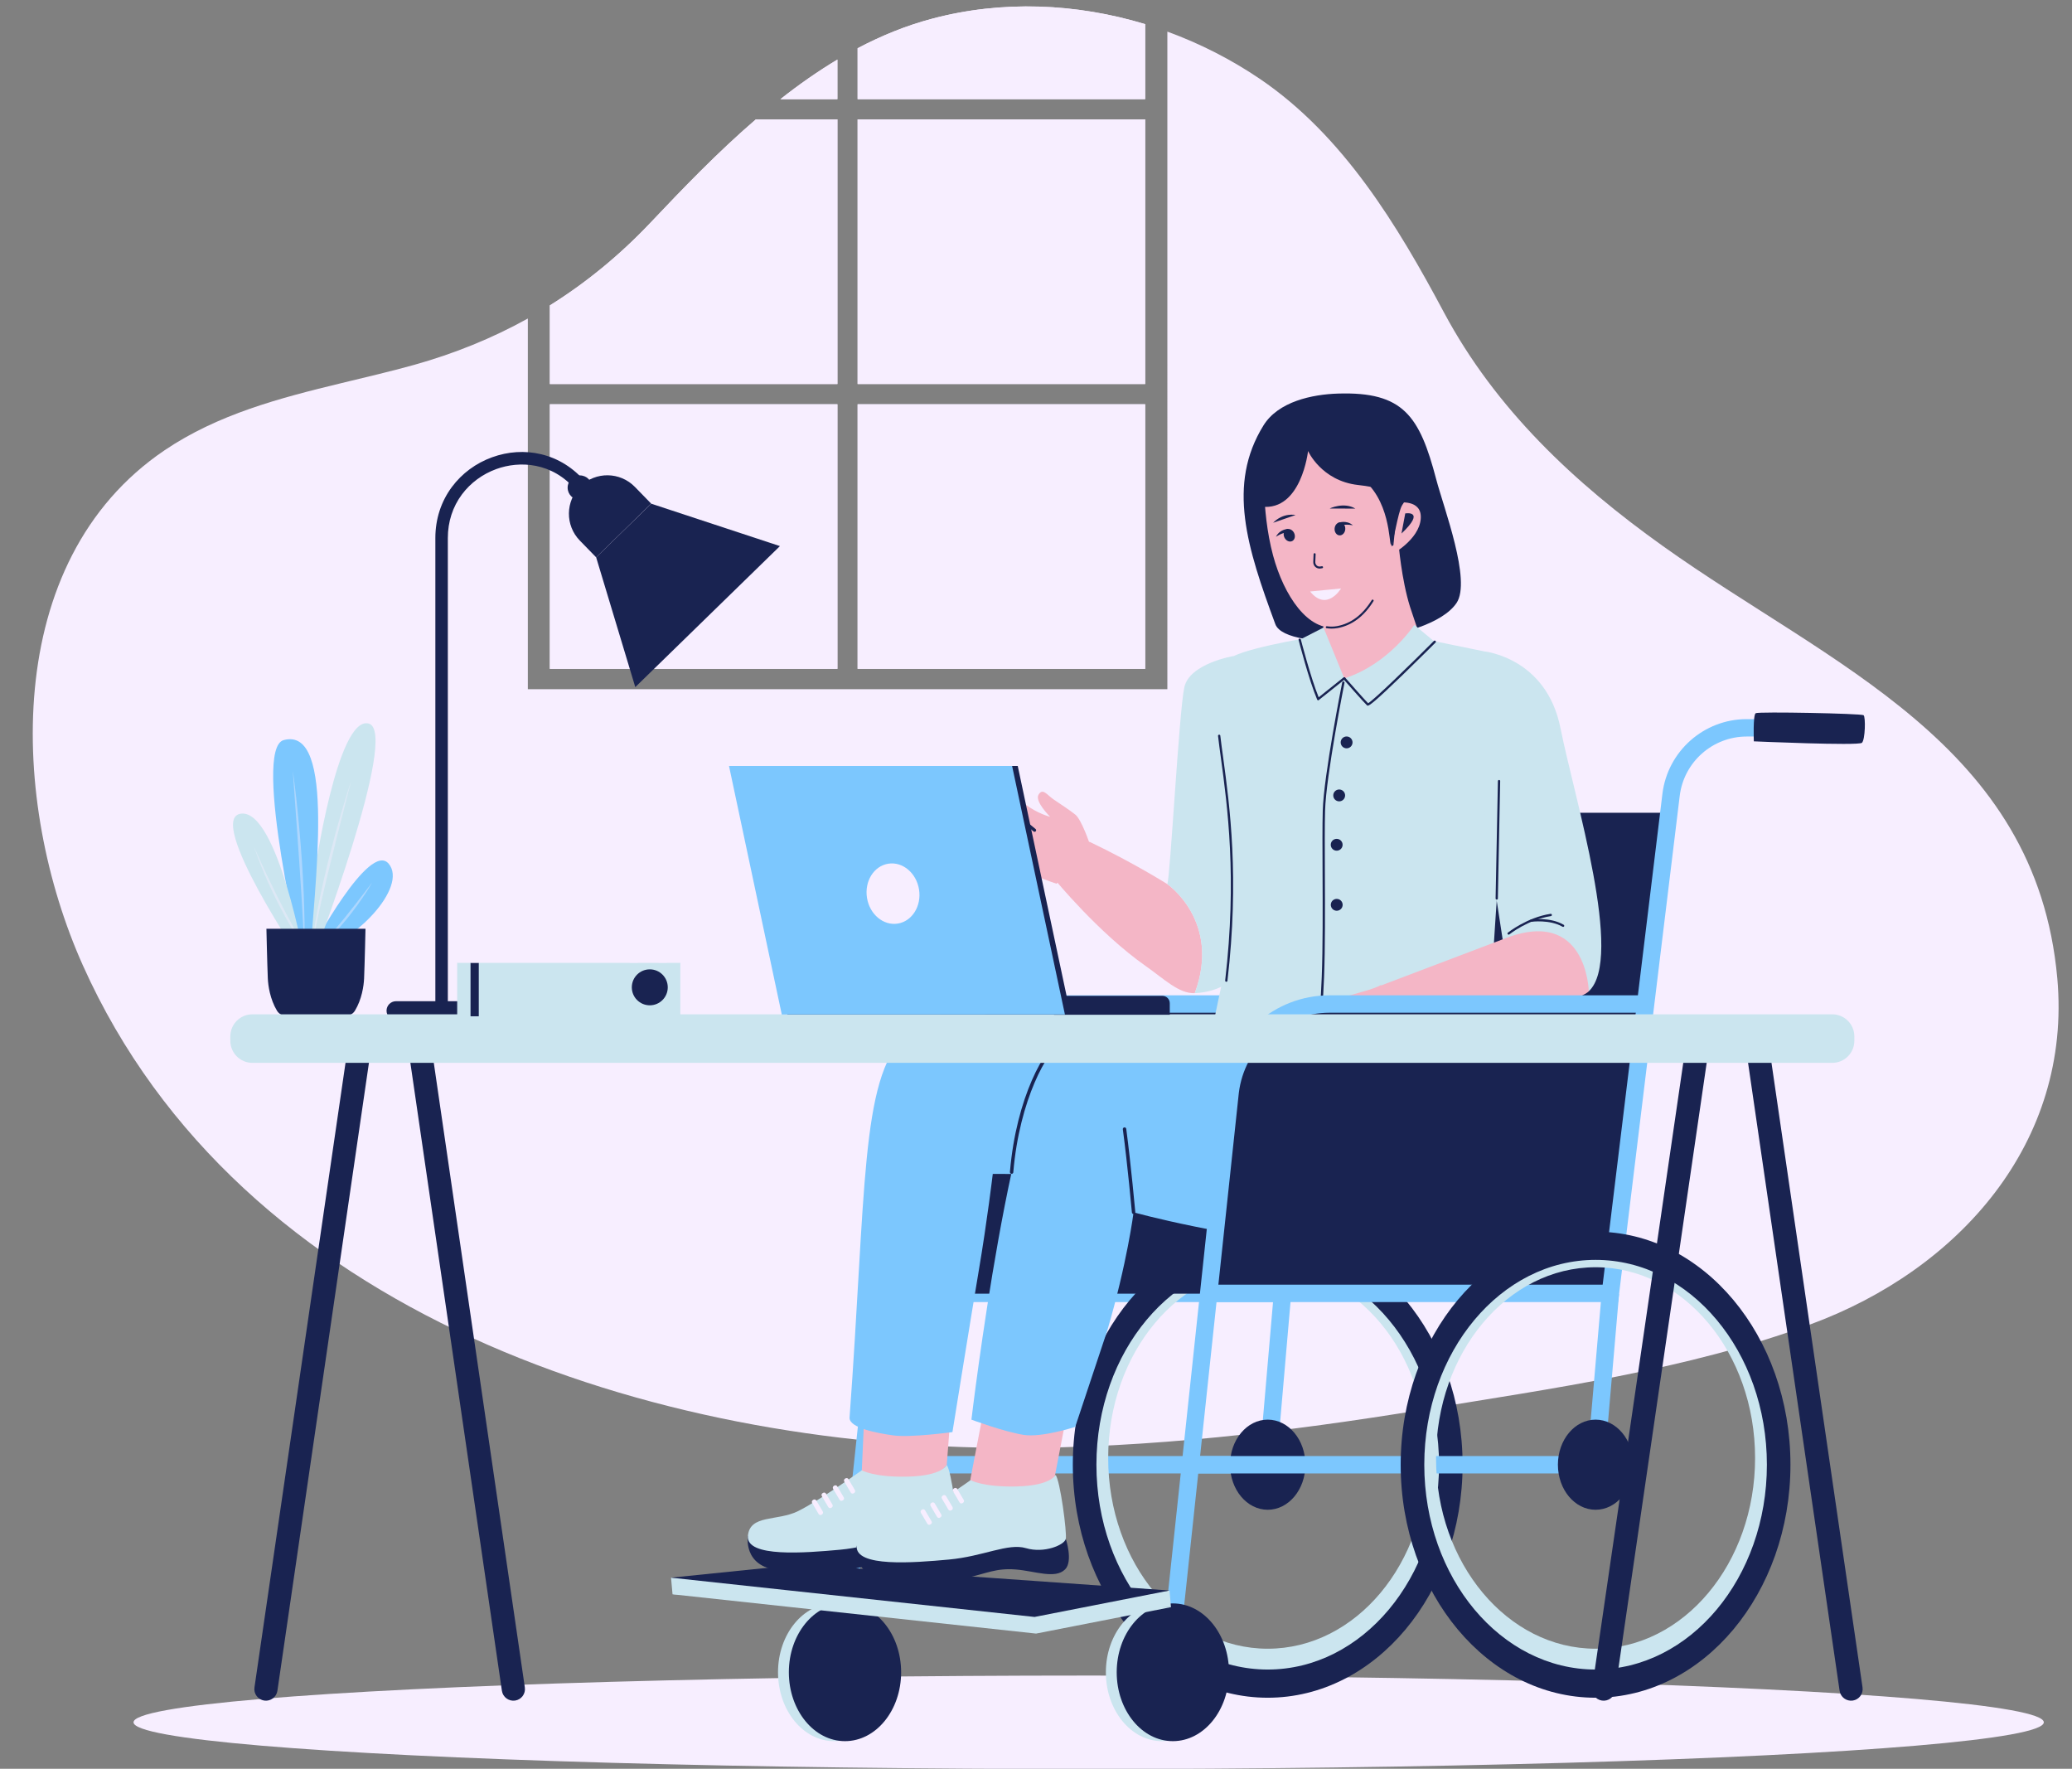 <?xml version="1.0" encoding="UTF-8" standalone="no"?><svg xmlns="http://www.w3.org/2000/svg" xmlns:xlink="http://www.w3.org/1999/xlink" fill="#000000" height="367" preserveAspectRatio="xMidYMid meet" version="1" viewBox="33.0 65.8 430.0 367.0" width="430" zoomAndPan="magnify"><rect x="33.0" y="65.8" width="430.0" height="367.0" fill="#808080" stroke="none"/><g><g><g><g fill="#f7eeff" id="change1_19"><path d="M206.79,86.38h-11.83c3.79-3,7.74-5.76,11.83-8.22V86.38z"/><path d="M206.79,145.48h-59.68v-16.31c7.51-4.7,14.44-10.37,20.76-17.03c6.85-7.24,14.11-14.79,21.99-21.57 h16.93V145.48z"/><path d="M147.11 149.68H206.79V204.58H147.11z"/><path d="M270.66,86.38h-59.68V75.81c4.91-2.59,10.03-4.69,15.43-6.12c14.56-3.88,29.94-3.22,44.25,1.12V86.38z"/><path d="M210.98 90.57H270.66V145.48H210.98z"/><path d="M210.98 149.68H270.66V204.58H210.98z"/><path d="M408.67,340.61c-25.64,9.43-53.37,13.26-80.23,17.66c-28.31,4.63-56.91,8-85.64,7.96 c-74.01-0.09-160.04-27.47-192.61-100.14c-15.06-33.61-17.15-83.78,16.96-106.86c11.05-7.47,23.88-10.84,36.72-13.94 c5.04-1.22,10.09-2.4,15.03-3.77c8.38-2.34,16.27-5.54,23.64-9.63v76.91h132.72V72.36c6.78,2.47,13.27,5.79,19.24,9.83 c17.28,11.75,28.51,30.34,38.16,48.43c10.72,20.07,27.11,35.42,45.45,48.49c34.69,24.76,77.46,40.99,81.84,89.67 C463,302.89,439.51,329.27,408.67,340.61z"/></g></g><g id="change1_11"><ellipse cx="258.93" cy="423.16" fill="#f7eeff" rx="198.22" ry="9.7"/></g><g><g fill="#f7eeff" id="change1_4"><path d="M194.95,86.38c3.79-3,7.74-5.76,11.83-8.22v8.22H194.95z"/><path d="M189.86,90.57h16.93v54.91h-59.68v-16.31c7.51-4.7,14.44-10.37,20.76-17.03 C174.72,104.9,181.98,97.35,189.86,90.57z"/><path d="M147.11 149.68H206.79V204.58H147.11z"/><path d="M270.66,70.81v15.56h-59.68V75.81c4.91-2.59,10.03-4.69,15.43-6.12 C240.97,65.81,256.35,66.48,270.66,70.81z"/><path d="M210.98 90.57H270.66V145.48H210.98z"/><path d="M210.98 149.68H270.66V204.58H210.98z"/></g></g><g><g><g><g id="change2_1"><path d="M297.74 371.52L210.89 371.52 210.89 367.91 294.43 367.91 297.36 334.01 300.96 334.32z" fill="#7cc7fe"/></g><g id="change3_56"><path d="M306.54,274.85l-70.32-0.72l-8.55,4.38c0,0-5.51,4.68-6.47,9.28c-0.96,4.6-4.92,46.11-4.92,46.11 h82.88L306.54,274.85z" fill="#192351"/></g><g id="change2_5"><path d="M300.76,335.97h-86.28v-3.61h83.08l12.4-101.85c1.08-8.84,8.6-15.5,17.5-15.5h23.74v3.61h-23.74 c-7.08,0-13.06,5.3-13.91,12.32L300.76,335.97z" fill="#7cc7fe"/></g><g id="change3_7"><path d="M328.93,219.62c0,0-0.2-5.48,0.39-5.84c0.59-0.36,21.96,0.06,22.39,0.42 c0.44,0.36,0.34,5.06-0.34,5.72C350.69,220.58,328.93,219.62,328.93,219.62z" fill="#192351"/></g><g id="change3_4"><path d="M255.64,369.71c0,26.7,18.11,48.35,40.45,48.35c22.33,0,40.44-21.65,40.44-48.35 c0-26.7-18.11-48.35-40.44-48.35C273.75,321.36,255.64,343.01,255.64,369.71z M260.9,369.71c0-23.23,15.76-42.07,35.19-42.07 c19.43,0,35.19,18.84,35.19,42.07c0,23.23-15.75,42.07-35.19,42.07C276.65,411.78,260.9,392.95,260.9,369.71z" fill="#192351"/></g><g><g id="change4_15"><path d="M260.54,369.71c0,23.47,15.92,42.5,35.55,42.5c19.63,0,35.55-19.03,35.55-42.5 c0-23.47-15.92-42.5-35.55-42.5C276.45,327.21,260.54,346.24,260.54,369.71z M262.98,368.32c0-21.86,14.82-39.58,33.11-39.58 c18.28,0,33.1,17.72,33.1,39.58c0,21.86-14.82,39.57-33.1,39.57C277.81,407.89,262.98,390.17,262.98,368.32z" fill="#cbe5ef"/></g></g><g id="change2_4"><path d="M209.63,409.02l-3.59-0.38l12.42-116.47c1.37-11.31,11-19.85,22.39-19.85h65.97v3.61h-65.97 c-9.57,0-17.65,7.16-18.8,16.65L209.63,409.02z" fill="#7cc7fe"/></g><g id="change4_11"><ellipse cx="206.11" cy="412.78" fill="#cbe5ef" rx="11.65" ry="14.29"/></g><g id="change3_58"><ellipse cx="208.36" cy="412.78" fill="#192351" rx="11.65" ry="14.29"/></g><g id="change3_25"><ellipse cx="296.09" cy="369.71" fill="#192351" rx="7.82" ry="9.35"/></g></g><g id="change3_18"><path d="M379.85 234.44L314.08 234.44 304.33 324.02 222.25 324.02 219.97 334.22 366.24 334.22z" fill="#192351"/></g><g><g id="change5_4"><path d="M211.85,370.87l1.2-26.51l18.24,1.55l-1.81,23.86c0,0-4.35,4.92-4.6,5.08s-11.26,2.05-11.26,2.05 l-2.26-2.4L211.85,370.87z" fill="#f4b6c6"/></g><g id="change5_9"><path d="M234.43,372.49l5.05-26.24l17.22,0.95l-4.85,25.2c0,0-4.13,3.91-4.38,4.08 c-0.25,0.17-11.26,2.05-11.26,2.05l-2.26-2.4L234.43,372.49z" fill="#f4b6c6"/></g><g><g id="change3_42"><path d="M188.22,384.5c0,0-1.1,6.35,6.37,7.1c7.47,0.75,12.71,0.36,16.56-0.48 c3.86-0.84,6.02-2.05,10.08-1.71c4.05,0.34,8.2,2.03,10.24-0.03c1.67-1.69,0.14-6.31,0.14-6.31l-22.35,0.11L188.22,384.5z" fill="#192351"/></g><g id="change4_2"><path d="M211.85,370.87c0,0-8.86,6.32-13.23,8.47c-4.36,2.15-10.02,0.65-10.41,5.16s11.92,3.51,19.12,2.85 c7.21-0.66,12.26-3.48,16.03-2.36c3.78,1.12,7.97-0.68,8.24-1.92c0.27-1.25-1.17-12.24-2.13-13.29c0,0-0.9,2.22-8,2.4 C214.39,372.37,211.85,370.87,211.85,370.87z" fill="#cbe5ef"/></g><g id="change1_16"><path d="M203.6,380.02l-0.11,0.07c-0.21,0.12-0.47,0.06-0.6-0.15l-1.35-2.29c-0.12-0.21-0.05-0.48,0.15-0.6 l0.11-0.07c0.21-0.12,0.47-0.06,0.6,0.15l1.35,2.29C203.87,379.62,203.8,379.89,203.6,380.02z" fill="#f7eeff"/></g><g id="change1_14"><path d="M205.61,378.59l-0.11,0.07c-0.21,0.12-0.47,0.06-0.6-0.15l-1.35-2.29c-0.12-0.21-0.05-0.48,0.15-0.6 l0.11-0.07c0.21-0.12,0.47-0.06,0.6,0.15l1.35,2.29C205.88,378.2,205.81,378.46,205.61,378.59z" fill="#f7eeff"/></g><g id="change1_12"><path d="M207.95,377.08l-0.11,0.07c-0.21,0.12-0.47,0.06-0.6-0.15l-1.35-2.29c-0.12-0.21-0.05-0.48,0.15-0.6 l0.11-0.07c0.21-0.12,0.47-0.06,0.6,0.15l1.35,2.29C208.23,376.69,208.16,376.96,207.95,377.08z" fill="#f7eeff"/></g><g id="change1_5"><path d="M210.27,375.58l-0.11,0.07c-0.21,0.12-0.47,0.06-0.6-0.15l-1.35-2.29c-0.12-0.21-0.05-0.48,0.15-0.6 l0.11-0.07c0.21-0.12,0.47-0.06,0.6,0.15l1.35,2.29C210.54,375.19,210.47,375.46,210.27,375.58z" fill="#f7eeff"/></g></g><g><g id="change3_10"><path d="M210.8,386.54c0,0-1.1,6.35,6.37,7.1c7.47,0.75,12.71,0.36,16.56-0.48 c3.86-0.84,6.02-2.05,10.08-1.71c4.05,0.34,8.2,2.03,10.24-0.03c1.67-1.69,0.14-6.31,0.14-6.31l-22.35,0.11L210.8,386.54z" fill="#192351"/></g><g id="change4_3"><path d="M234.43,372.91c0,0-8.86,6.32-13.23,8.47c-4.36,2.15-10.02,0.65-10.41,5.16s11.92,3.51,19.12,2.85 c7.21-0.66,12.26-3.48,16.03-2.36c3.78,1.12,7.97-0.68,8.24-1.92c0.27-1.25-1.17-12.24-2.13-13.29c0,0-0.9,2.22-8,2.4 S234.43,372.91,234.43,372.91z" fill="#cbe5ef"/></g><g id="change1_6"><path d="M226.17,382.05l-0.11,0.07c-0.21,0.12-0.47,0.06-0.6-0.15l-1.35-2.29c-0.12-0.21-0.05-0.48,0.15-0.6 l0.11-0.07c0.21-0.12,0.47-0.06,0.6,0.15l1.35,2.29C226.45,381.66,226.38,381.93,226.17,382.05z" fill="#f7eeff"/></g><g id="change1_18"><path d="M228.18,380.62l-0.11,0.07c-0.21,0.12-0.47,0.06-0.6-0.15l-1.35-2.29c-0.12-0.21-0.05-0.48,0.15-0.6 l0.11-0.07c0.21-0.12,0.47-0.06,0.6,0.15l1.35,2.29C228.46,380.23,228.39,380.5,228.18,380.62z" fill="#f7eeff"/></g><g id="change1_7"><path d="M230.53,379.11l-0.11,0.07c-0.21,0.12-0.47,0.06-0.6-0.15l-1.35-2.29c-0.12-0.21-0.05-0.48,0.15-0.6 l0.11-0.07c0.21-0.12,0.47-0.06,0.6,0.15l1.35,2.29C230.8,378.72,230.73,378.99,230.53,379.11z" fill="#f7eeff"/></g><g id="change1_20"><path d="M232.85,377.62l-0.11,0.07c-0.21,0.12-0.47,0.06-0.6-0.15l-1.35-2.29c-0.12-0.21-0.05-0.48,0.15-0.6 l0.11-0.07c0.21-0.12,0.47-0.06,0.6,0.15l1.35,2.29C233.12,377.23,233.05,377.5,232.85,377.62z" fill="#f7eeff"/></g></g><g id="change2_6"><path d="M307.94,284.69c0,0-75.69-14.67-87.26-3.71c-9.1,8.62-7.95,32.43-11.37,78.93 c-0.16,2.17,5.81,3.27,9.09,3.72c3.62,0.5,12.26-0.69,12.26-0.69s4.06-25.25,5.46-33.48c1.77-10.44,2.91-20.09,2.91-20.09 l54.55,0.22L307.94,284.69z" fill="#7cc7fe"/></g><g id="change2_2"><path d="M256.14,361.86c0,0-6.94,2.27-10.72,1.66c-4.2-0.68-10.82-3.16-10.82-3.16s8.67-73.15,18.53-78.46 c9.86-5.31,50.41,0.82,67.32-0.13c19.83-1.11,23.04,4.1,23.04,4.1s9.17,42.51-31.14,39c-25.09-2.19-44.1-7.53-44.1-7.53 s-1.31,10.46-5.48,24.6L256.14,361.86z" fill="#7cc7fe"/></g><g id="change3_3"><path d="M268.25,317.69c-0.18,0-0.34-0.14-0.35-0.32c-0.01-0.1-0.88-9.8-1.88-17.25 c-0.03-0.19,0.11-0.37,0.31-0.4c0.19-0.03,0.37,0.11,0.4,0.31c0.99,7.46,1.87,17.18,1.88,17.28c0.02,0.2-0.13,0.37-0.32,0.39 C268.27,317.69,268.26,317.69,268.25,317.69z" fill="#192351"/></g><g id="change3_31"><path d="M242.95,309.35c-0.01,0-0.02,0-0.03,0c-0.2-0.02-0.34-0.19-0.33-0.38 c1.31-15.59,7.36-25.96,10.38-27.39c0.18-0.08,0.39-0.01,0.47,0.17c0.08,0.18,0.01,0.39-0.17,0.47 c-2.81,1.32-8.71,11.7-9.98,26.8C243.29,309.21,243.14,309.35,242.95,309.35z" fill="#192351"/></g></g><g><g><g><g><g id="change5_7"><path d="M251.95,248.34c0,0,8.96,10.96,18.8,17.89c3.82,2.68,6.93,5.79,10.21,5.64 c5.53-14.93-5.71-22.63-5.71-22.63s-6.97-4.4-16.1-8.76c0,0-2.59,0.08-5.14,2.39 C251.45,245.18,251.95,248.34,251.95,248.34z" fill="#f4b6c6"/></g><g><g id="change5_5"><path d="M259.11,240.78c0,0-1.67-4.93-2.94-5.95c-1.28-1.02-3.03-2.14-4.49-3.14 c-1.46-1-2.25-2.43-3.14-1.03c-0.89,1.39,2.39,4.61,2.39,4.61s-2.59-0.61-5.28-2.67c-2.69-2.06-5.65-4.74-6.34-3.74 c-0.69,1-0.71,1.51-0.71,1.51s-1.42-0.52-1.96,0.25c-0.54,0.77,0.27,2.07,0.27,2.07s-1.1,1.03-1.04,1.73 c0.07,0.7,3.04,5.26,6.03,7.57c0,0-4.99-4.52-5.78-3.25c-0.23,0.38,0.12,2.37,4.32,5.13c4.2,2.76,11.83,5.3,11.83,5.3 L259.11,240.78z" fill="#f4b6c6"/></g><g id="change3_41"><path d="M245.84,241.35c-0.07,0-0.14-0.02-0.21-0.07c-0.03-0.02-2.98-2.41-5.05-4.25 c-2.09-1.85-3.92-4.12-3.94-4.15c-0.11-0.14-0.09-0.35,0.05-0.46c0.14-0.11,0.35-0.09,0.46,0.05 c0.02,0.02,1.82,2.25,3.86,4.07c2.06,1.83,5,4.21,5.03,4.23c0.14,0.11,0.16,0.32,0.05,0.46 C246.03,241.31,245.94,241.35,245.84,241.35z" fill="#192351"/></g><g id="change3_16"><path d="M247.7,238.39c-0.07,0-0.14-0.02-0.2-0.07c-4.1-3.29-9.07-7.67-9.12-7.71 c-0.14-0.12-0.15-0.33-0.03-0.46c0.12-0.14,0.33-0.15,0.46-0.03c0.05,0.04,5.01,4.41,9.1,7.69 c0.14,0.11,0.16,0.32,0.05,0.46C247.89,238.35,247.8,238.39,247.7,238.39z" fill="#192351"/></g></g><g id="change4_5"><path d="M280.95,271.87c5.19-0.22,9.04-3,9.49-5.37c0.73-3.89,0.36-36.82,0.36-36.82l-3.52-19.44l1.76-8.33 c0,0-9.18,1.52-10.26,6.5c-1.1,4.98-2.92,39.49-3.53,40.82C275.25,249.24,286.48,256.94,280.95,271.87z" fill="#cbe5ef"/></g></g><g><g><g><g id="change3_26"><path d="M335.27,190.92c-5.72,8.47-35.38,10.4-37.6,4.39c-5.86-15.85-10.08-28.94-2.46-41.24 c3.06-4.94,10.07-6.45,15.52-6.61c13.49-0.41,16.87,4.63,20.32,17.77C332.61,171.17,338.39,186.3,335.27,190.92z" fill="#192351"/></g></g><g id="change5_3"><path d="M328.49,199.54l-1.64,4.69c0,0-4.44,7.76-4.58,7.75c-0.14-0.01-18.81-3.2-18.81-3.2l4.25-9.54 l-0.3-15.12l15.68-5.48l0.15-0.06c0,0,0.59,7.41,2.38,13.12c0.42,1.35,1.77,5.23,1.77,5.23L328.49,199.54z" fill="#f4b6c6"/></g><g id="change5_2"><path d="M322.79,164.01c0,0,1.33,29.38-12.25,31.89c-6.05,1.12-11.12-6.59-13.34-14.84 c-2.6-9.69-1.79-20.26-1.79-20.26l18.7-10.55L322.79,164.01z" fill="#f4b6c6"/></g><g id="change3_2"><path d="M309.36,196.23c-0.35,0-0.7-0.03-1.05-0.08c-0.11-0.02-0.19-0.13-0.17-0.24 c0.02-0.11,0.12-0.19,0.24-0.17c0.7,0.11,1.41,0.1,2.12-0.03c2.87-0.53,5.28-2.35,7.18-5.4c0.06-0.1,0.19-0.13,0.29-0.07 c0.1,0.06,0.13,0.19,0.07,0.29c-1.96,3.16-4.47,5.04-7.46,5.59C310.17,196.19,309.77,196.23,309.36,196.23z" fill="#192351"/></g><g id="change3_50"><ellipse cx="300.56" cy="176.86" fill="#192351" rx="1.11" ry="1.35" transform="rotate(-26.98 300.56 176.858)"/></g><g id="change3_33"><path d="M324.88,171.47c-1.64-3.82-6.25-4.6-10.06-5.04c-7.61-0.87-10.36-7.05-10.36-7.05 s-1.37,12.47-9.62,11.55c0,0-3.52-21.35,13.45-21.85C328.99,148.47,324.88,171.47,324.88,171.47z" fill="#192351"/></g><g><g><g id="change3_23"><path d="M306.85,183.77c-0.32,0-0.63-0.12-0.87-0.33c-0.3-0.27-0.46-0.65-0.44-1.05l0.07-1.61 c0.01-0.12,0.1-0.2,0.22-0.2c0.12,0.01,0.21,0.1,0.2,0.22l-0.07,1.61c-0.01,0.27,0.1,0.53,0.3,0.72 c0.2,0.18,0.47,0.26,0.74,0.21l0.33-0.05c0.11-0.02,0.22,0.06,0.24,0.17c0.02,0.11-0.06,0.22-0.17,0.24l-0.33,0.05 C306.99,183.77,306.92,183.77,306.85,183.77z" fill="#192351"/></g><g id="change3_29"><path d="M308.93,171.31c0,0,2.93-1.42,5.35,0.02L308.93,171.31z" fill="#192351"/></g><g id="change3_28"><path d="M301.87,172.66c0,0-2.52-0.58-4.66,1.61L301.87,172.66z" fill="#192351"/></g></g></g><g id="change5_8"><path d="M323.05,170.11c0,0,5.18-0.87,4.79,3.4s-5.85,7.23-5.85,7.23L323.05,170.11z" fill="#f4b6c6"/></g><g id="change3_1"><path d="M324.63,172.33c0,0,4.4-0.74-0.78,4.17L324.63,172.33z" fill="#192351"/></g><g id="change3_37"><path d="M325.44,168.89c0,0-0.6,0.34-1.47,1.76s-1.84,8.21-2.29,8.18s-0.01-9.7-6.67-14.2 s3.72-5.07,3.72-5.07s5.48,3.85,5.52,4.3C324.27,164.32,325.44,168.89,325.44,168.89z" fill="#192351"/></g><g id="change3_45"><path d="M300.4,175.54c0,0-1.75-0.03-2.61,1.64c0,0,1.24-0.85,2.22-0.88L300.4,175.54z" fill="#192351"/></g><g id="change3_6"><ellipse cx="311.09" cy="175.57" fill="#192351" rx="1.35" ry="1.11" transform="rotate(-85.32 311.065 175.562)"/></g><g id="change3_34"><path d="M310.73,174.29c0,0,1.6-0.7,3.04,0.5c0,0-1.47-0.3-2.38,0.04L310.73,174.29z" fill="#192351"/></g><g id="change1_9"><path d="M311.3,187.9c0,0-2.91,4.92-6.42,0.63L311.3,187.9z" fill="#f7eeff"/></g></g></g><g id="change4_7"><path d="M289.52,253.01c1.04-10.56-7.55-43.11-0.47-51.09c4.23-2.08,18.37-4.32,18.38-4.27 c1.2,4.19,1.43,6.79,4.55,8.9c2.94,1.99,8.56-0.07,14.35-8.6l14.59,2.98c0,0,3.9,14.94,4.01,26.51 c0.1,11.57-2.26,32.98-2.14,41.8c0.29,21.28,1.65,12.74,0.7,14.12c-2,2.27-19.66,1.16-35.14,0 c-0.62-0.05-1.44-2.11-2.05-2.16c-0.86-0.06-1.72,1.9-2.57,1.85c-10.06-0.55-18.89-2.16-19.07-2.71 C284.18,278.92,289.05,260.97,289.52,253.01z" fill="#cbe5ef"/></g><g><g id="change3_11"><circle cx="312.46" cy="219.84" fill="#192351" r="1.23"/></g><g id="change3_15"><circle cx="310.92" cy="230.84" fill="#192351" r="1.23"/></g><g id="change3_57"><circle cx="310.4" cy="241.08" fill="#192351" r="1.23"/></g><g id="change3_20"><circle cx="310.41" cy="253.54" fill="#192351" r="1.23"/></g><g id="change3_44"><circle cx="310.45" cy="278.19" fill="#192351" r="1.23"/></g></g><g id="change3_19"><path d="M287.5,269.51c-0.01,0-0.02,0-0.03,0c-0.13-0.02-0.22-0.13-0.21-0.26 c2.49-21.31,0.46-36.25-0.88-46.13c-0.23-1.66-0.44-3.22-0.6-4.62c-0.02-0.13,0.08-0.25,0.21-0.26 c0.13-0.02,0.25,0.08,0.26,0.21c0.16,1.39,0.37,2.95,0.6,4.61c1.35,9.91,3.38,24.89,0.88,46.25 C287.72,269.42,287.62,269.51,287.5,269.51z" fill="#192351"/></g><g id="change4_8"><path d="M326.5,195.46c0,0-5.27,8.15-14.52,11.1c0,0,4.38,5,4.86,5.41s13.9-13.01,13.9-13.01L326.5,195.46z" fill="#cbe5ef"/></g><g id="change3_54"><path d="M316.84,212.22c-0.07,0-0.11-0.03-0.15-0.07c-0.49-0.42-4.71-5.23-4.89-5.43 c-0.09-0.1-0.08-0.25,0.02-0.34c0.1-0.09,0.25-0.08,0.34,0.02c1.15,1.32,4.13,4.69,4.76,5.31 c1.11-0.57,8.89-8.15,13.66-12.93c0.09-0.09,0.24-0.09,0.34,0c0.09,0.09,0.09,0.24,0,0.34c-0.03,0.03-3.4,3.4-6.77,6.66 C318.34,211.4,317.2,212.22,316.84,212.22z" fill="#192351"/></g><g id="change4_6"><path d="M311.98,206.56l-4.31-10.55l-4.93,2.53c0,0,2.12,8.29,3.84,12.33L311.98,206.56z" fill="#cbe5ef"/></g><g id="change3_13"><path d="M306.57,211.11c-0.02,0-0.04,0-0.06-0.01c-0.07-0.02-0.13-0.07-0.16-0.14 c-1.7-4.01-3.83-12.28-3.85-12.36c-0.03-0.13,0.04-0.26,0.17-0.29c0.13-0.03,0.26,0.04,0.29,0.17 c0.02,0.08,2.04,7.93,3.7,12l5.16-4.12c0.1-0.08,0.25-0.06,0.33,0.04c0.08,0.1,0.06,0.25-0.04,0.33l-5.41,4.31 C306.68,211.09,306.62,211.11,306.57,211.11z" fill="#192351"/></g><g id="change3_27"><path d="M306.3,281.45c-0.03,0-0.06-0.01-0.08-0.02c-0.12-0.05-0.19-0.18-0.14-0.31 c0.01-0.02,0.82-2.33,1.22-12.59c0.24-6.08,0.2-14.25,0.17-21.46c-0.02-5.12-0.05-9.95,0.04-13.06 c0.2-7.33,4-26.43,4.04-26.62c0.03-0.13,0.15-0.21,0.28-0.19c0.13,0.03,0.21,0.15,0.19,0.28 c-0.04,0.19-3.83,19.25-4.03,26.54c-0.09,3.1-0.06,7.93-0.04,13.04c0.03,7.21,0.07,15.39-0.17,21.48 c-0.41,10.4-1.21,12.65-1.25,12.74C306.48,281.39,306.39,281.45,306.3,281.45z" fill="#192351"/></g><g><g><g id="change5_1"><path d="M344.84,260.7l-25.4,9.64l1.29,11.14c0,0,23.01-4.12,31.95-6.33c8.94-2.2,10.04-3.67,10.04-3.67 l1.59-9.18l-7.96-8.69c0,0-5.63,0.49-5.76,0.98C350.47,255.07,344.84,260.7,344.84,260.7z" fill="#f4b6c6"/></g><g><g><g id="change5_6"><path d="M315.71,288.05c0.28-1.33,1.05-2.51,4.86-5.33c2.29-1.7,4.76-5.61,5.45-6.68l-6.45-5.85 c-1.63,0.94-5.11,1.65-7.41,2.47c-2.88,1.03-6.61,1.59-7.71,3.79c-1.86,3.74-3.56,8.71-2.09,9.34 c1.47,0.62,3.75-3.69,3.75-3.69s-0.77,2.61,0.57,3.54c1.34,0.92,3.2-0.19,3.2-0.19c0.36,1.98,2.9,1.63,2.9,1.63 C313.17,288.82,315.49,289.11,315.71,288.05z" fill="#f4b6c6"/></g><g id="change3_48"><path d="M312.79,287.33c-0.01,0-0.02,0-0.02,0c-0.13-0.01-0.23-0.13-0.21-0.26 c0.01-0.09,0.24-2.31,2.03-4.32c0.09-0.1,0.24-0.11,0.34-0.02c0.1,0.09,0.11,0.24,0.02,0.34 c-1.68,1.89-1.91,4.03-1.91,4.05C313.01,287.24,312.91,287.33,312.79,287.33z" fill="#192351"/></g><g id="change3_51"><path d="M309.89,285.7c-0.01,0-0.01,0-0.02,0c-0.13-0.01-0.23-0.12-0.22-0.25 c0.01-0.12,0.21-2.96,1.72-5.05c0.08-0.11,0.23-0.13,0.33-0.05c0.11,0.08,0.13,0.23,0.05,0.33 c-1.43,1.97-1.63,4.77-1.63,4.8C310.11,285.6,310.01,285.7,309.89,285.7z" fill="#192351"/></g><g id="change3_14"><path d="M306.12,282.35c-0.02,0-0.04,0-0.07-0.01c-0.13-0.04-0.2-0.17-0.16-0.29 c0.03-0.1,0.72-2.48,2.62-4.35c0.09-0.09,0.24-0.09,0.34,0c0.09,0.09,0.09,0.24,0,0.34c-1.81,1.77-2.49,4.11-2.49,4.14 C306.32,282.28,306.22,282.35,306.12,282.35z" fill="#192351"/></g></g></g><g><g id="change4_12"><path d="M340.92,200.94c0,0,12.98,1.22,15.92,15.92c2.94,14.7,13.23,47.76,5.88,54.62 c0,0-0.37-17.88-17.88-10.78l-3.55-23.15l-1.47-30L340.92,200.94z" fill="#cbe5ef"/></g></g><g id="change3_38"><path d="M346.09,259.73c-0.07,0-0.14-0.03-0.19-0.09c-0.08-0.1-0.07-0.25,0.04-0.33 c0.04-0.03,3.96-3.16,8.85-3.9c0.13-0.02,0.25,0.07,0.27,0.2c0.02,0.13-0.07,0.25-0.2,0.27c-4.76,0.72-8.59,3.77-8.63,3.8 C346.19,259.72,346.14,259.73,346.09,259.73z" fill="#192351"/></g><g id="change3_59"><path d="M357.4,258.12c-0.04,0-0.08-0.01-0.12-0.03c-2.67-1.55-6.42-1.03-6.46-1.03 c-0.13,0.02-0.25-0.07-0.27-0.2c-0.02-0.13,0.07-0.25,0.2-0.27c0.16-0.02,3.95-0.55,6.76,1.09 c0.11,0.07,0.15,0.21,0.09,0.33C357.56,258.08,357.48,258.12,357.4,258.12z" fill="#192351"/></g></g><g id="change3_24"><path d="M343.62,252.46C343.62,252.46,343.62,252.46,343.62,252.46c-0.14,0-0.24-0.11-0.24-0.24l0.48-24.36 c0-0.13,0.11-0.23,0.24-0.23c0.13,0,0.24,0.11,0.23,0.24l-0.48,24.36C343.86,252.35,343.75,252.46,343.62,252.46z" fill="#192351"/></g></g></g></g></g><g><g id="change2_10"><path d="M365.79 371.52L278.93 371.52 278.93 367.91 362.47 367.91 365.4 334.01 369 334.32z" fill="#7cc7fe"/></g><g id="change3_21"><path d="M374.58,274.85l-70.32-0.72l-8.55,4.38c0,0-5.51,4.68-6.47,9.28c-0.96,4.6-4.92,46.11-4.92,46.11 h82.88L374.58,274.85z" fill="#192351"/></g><g id="change2_3"><path d="M368.8,335.97h-86.28v-3.61h83.08L378,230.51c1.08-8.84,8.6-15.5,17.5-15.5h23.74v3.61h-23.74 c-7.08,0-13.06,5.3-13.91,12.32L368.8,335.97z" fill="#7cc7fe"/></g><g id="change3_9"><path d="M396.97,219.62c0,0-0.2-5.48,0.39-5.84c0.59-0.36,21.96,0.06,22.39,0.42 c0.44,0.36,0.34,5.06-0.34,5.72S396.97,219.62,396.97,219.62z" fill="#192351"/></g><g id="change3_36"><path d="M323.68,369.71c0,26.7,18.11,48.35,40.45,48.35c22.33,0,40.44-21.65,40.44-48.35 c0-26.7-18.11-48.35-40.44-48.35C341.79,321.36,323.68,343.01,323.68,369.71z M328.94,369.71c0-23.23,15.76-42.07,35.19-42.07 c19.43,0,35.19,18.84,35.19,42.07c0,23.23-15.75,42.07-35.19,42.07C344.7,411.78,328.94,392.95,328.94,369.71z" fill="#192351"/></g><g><g id="change4_4"><path d="M328.58,369.71c0,23.47,15.92,42.5,35.55,42.5c19.63,0,35.55-19.03,35.55-42.5 c0-23.47-15.92-42.5-35.55-42.5C344.49,327.21,328.58,346.24,328.58,369.71z M331.02,368.32c0-21.86,14.82-39.58,33.11-39.58 c18.28,0,33.1,17.72,33.1,39.58c0,21.86-14.82,39.57-33.1,39.57C345.85,407.89,331.02,390.17,331.02,368.32z" fill="#cbe5ef"/></g></g><g id="change2_8"><path d="M277.67,409.02l-3.59-0.38l12.42-116.47c1.37-11.31,11-19.85,22.39-19.85h65.97v3.61h-65.97 c-9.57,0-17.65,7.16-18.8,16.65L277.67,409.02z" fill="#7cc7fe"/></g><g id="change4_16"><ellipse cx="274.15" cy="412.78" fill="#cbe5ef" rx="11.65" ry="14.29"/></g><g id="change3_52"><ellipse cx="276.4" cy="412.78" fill="#192351" rx="11.65" ry="14.29"/></g><g id="change3_43"><ellipse cx="364.13" cy="369.71" fill="#192351" rx="7.82" ry="9.35"/></g></g><g><g><g id="change4_17"><path d="M275.71 395.81L276.01 399.27 260.36 399.26 259.94 398.22z" fill="#cbe5ef"/></g><g id="change4_13"><path d="M172.57 396.6L172.26 393.15 192.91 393.45 191.86 396.53z" fill="#cbe5ef"/></g><g id="change4_1"><path d="M276.01 399.27L199.49 393.86 172.57 396.6 248.01 404.75z" fill="#cbe5ef"/></g><g id="change3_17"><path d="M275.71 395.81L199.18 390.4 172.26 393.15 247.7 401.3z" fill="#192351"/></g></g></g></g></g><g><g><g><g><g><g id="change3_47"><path d="M156.72,181.44l-3.39-3.48c-3.07-3.15-3.01-8.2,0.14-11.28v0c3.15-3.07,8.2-3.01,11.28,0.14 l3.39,3.48L156.72,181.44z" fill="#192351"/></g><g id="change3_8"><path d="M156.72 181.44L164.84 208.37 194.86 179.11 168.15 170.31z" fill="#192351"/></g></g><g id="change3_49"><path d="M125.95,276.1h-2.6v-98.68c0-3.91,1.19-7.57,3.44-10.59c2.09-2.8,4.97-4.93,8.33-6.15 c3.31-1.2,6.82-1.43,10.14-0.64c3.59,0.85,6.79,2.85,9.26,5.8c0.22,0.27,0.45,0.54,0.66,0.82l-2.04,1.61 c-0.2-0.25-0.41-0.51-0.61-0.76c-4.92-5.87-11.76-6.12-16.52-4.39c-2.88,1.05-5.35,2.87-7.14,5.26 c-1.92,2.57-2.93,5.69-2.93,9.04V276.1z" fill="#192351"/></g></g><g id="change3_39"><circle cx="153.34" cy="166.98" fill="#192351" r="2.54"/></g></g><g id="change3_46"><path d="M134.3,277.48h-19.11c-1.09,0-1.97-0.88-1.97-1.97l0,0c0-1.09,0.88-1.97,1.97-1.97h19.11 c1.09,0,1.97,0.88,1.97,1.97l0,0C136.27,276.59,135.38,277.48,134.3,277.48z" fill="#192351"/></g></g><g><g id="change2_9"><path d="M97.8,262.44c0,0,11.85-22.24,15.87-17.42c4.02,4.82-7.08,16.67-16.35,18.65L97.8,262.44z" fill="#7cc7fe"/></g><g opacity="0.4"><g id="change1_1"><path d="M110.23,248.89c0,0-0.14,0.24-0.38,0.66c-0.25,0.41-0.6,1.01-1.07,1.71c-0.47,0.7-1.01,1.51-1.63,2.37 c-0.62,0.86-1.32,1.76-2.03,2.66c-0.73,0.89-1.48,1.77-2.22,2.59c-0.74,0.81-1.48,1.55-2.11,2.17 c-0.65,0.62-1.22,1.12-1.63,1.47c-0.41,0.34-0.65,0.54-0.65,0.54s0.2-0.21,0.56-0.58c0.38-0.36,0.85-0.91,1.46-1.55 c0.59-0.65,1.25-1.41,1.96-2.23c0.7-0.82,1.43-1.71,2.15-2.6c0.72-0.89,1.43-1.79,2.08-2.63c0.66-0.84,1.27-1.63,1.79-2.31 c0.51-0.67,0.95-1.24,1.25-1.64C110.06,249.12,110.23,248.89,110.23,248.89z" fill="#f7eeff"/></g></g><g id="change4_14"><path d="M98.23,247.2c0,0,4.75-33.03,11.29-31.27c6.54,1.76-11.74,49.39-11.74,49.39l-1.35-7.18l2.05-10.93 H98.23z" fill="#cbe5ef"/></g><g opacity="0.4"><g id="change1_21"><path d="M105.91,227.67c0,0-0.14,0.55-0.38,1.51c-0.24,0.96-0.59,2.33-1.01,3.97 c-0.42,1.64-0.9,3.56-1.42,5.61c-0.51,2.05-1.06,4.24-1.6,6.43c-0.54,2.19-1.07,4.38-1.54,6.44 c-0.47,2.06-0.91,3.98-1.23,5.63c-0.17,0.82-0.31,1.58-0.43,2.25c-0.13,0.67-0.24,1.26-0.3,1.74 c-0.15,0.97-0.23,1.52-0.23,1.52s0.05-0.56,0.13-1.53c0.04-0.49,0.11-1.08,0.2-1.75c0.09-0.68,0.18-1.44,0.33-2.27 c0.27-1.66,0.62-3.59,1.06-5.66c0.43-2.07,0.94-4.26,1.47-6.45c0.54-2.19,1.11-4.38,1.67-6.43c0.56-2.05,1.12-3.95,1.6-5.59 c0.48-1.63,0.91-2.99,1.21-3.94C105.73,228.21,105.91,227.67,105.91,227.67z" fill="#f7eeff"/></g></g><g id="change2_7"><path d="M95.92,266.35c0,0-10.72-45.2-4.04-46.99c10.97-2.95,6.29,30.4,5.39,46.67L95.92,266.35z" fill="#7cc7fe"/></g><g opacity="0.4"><g id="change1_15"><path d="M93.77,225.74c0,0,0.08,0.58,0.22,1.6c0.12,1.02,0.32,2.47,0.51,4.22c0.18,1.75,0.41,3.78,0.6,5.97 c0.2,2.18,0.38,4.52,0.55,6.85c0.15,2.33,0.29,4.67,0.38,6.85c0.1,2.19,0.13,4.23,0.17,5.98c0.02,1.75,0.01,3.21-0.02,4.23 c-0.02,1.02-0.04,1.6-0.04,1.6s-0.02-0.58-0.07-1.6c-0.02-1.02-0.12-2.48-0.19-4.23c-0.1-1.75-0.22-3.79-0.34-5.97 c-0.14-2.19-0.3-4.52-0.45-6.85c-0.16-2.33-0.33-4.66-0.48-6.85c-0.16-2.18-0.3-4.22-0.43-5.97c-0.13-1.74-0.23-3.21-0.3-4.23 C93.81,226.33,93.77,225.74,93.77,225.74z" fill="#f7eeff"/></g></g><g id="change4_9"><path d="M96.25,265.18c0,0-5.64-31.43-13.21-30.56c-7.57,0.88,12.83,31.04,12.83,31.04L96.25,265.18z" fill="#cbe5ef"/></g><g opacity="0.4"><g id="change1_2"><path d="M85.67,241.41c0,0,0.16,0.37,0.45,1.01c0.29,0.64,0.71,1.56,1.2,2.65c0.49,1.1,1.11,2.37,1.76,3.73 c0.66,1.36,1.36,2.81,2.11,4.25c0.36,0.72,0.73,1.44,1.11,2.15c0.37,0.71,0.74,1.4,1.11,2.07c0.36,0.67,0.71,1.32,1.06,1.93 c0.34,0.61,0.66,1.19,0.98,1.72c0.31,0.53,0.59,1.02,0.84,1.45c0.26,0.43,0.49,0.81,0.67,1.11c0.37,0.62,0.58,0.97,0.58,0.97 s-0.24-0.34-0.67-0.94c-0.21-0.3-0.47-0.67-0.76-1.09c-0.28-0.43-0.59-0.91-0.93-1.43c-0.34-0.52-0.69-1.1-1.07-1.7 c-0.38-0.6-0.76-1.24-1.14-1.91c-0.39-0.67-0.78-1.36-1.15-2.07c-0.39-0.71-0.76-1.43-1.13-2.15 c-0.74-1.45-1.43-2.9-2.05-4.28c-0.61-1.37-1.15-2.67-1.59-3.77c-0.45-1.11-0.77-2.04-1.01-2.69 C85.79,241.79,85.67,241.41,85.67,241.41z" fill="#f7eeff"/></g></g><g id="change3_40"><path d="M108.85,258.52c0,0-0.16,7.21-0.29,10.3c-0.07,1.54-0.46,4.31-1.9,6.69c0,0,0,0.01-0.01,0.01 c-0.4,0.66-1.13,1.05-1.91,1.05H92.39c-0.78,0-1.52-0.4-1.92-1.08c-1.42-2.38-1.82-5.14-1.89-6.68 c-0.13-3.09-0.29-10.3-0.29-10.3H108.85z" fill="#192351"/></g></g><g><g><g><g id="change3_22"><path d="M417.5,418.65L417.5,418.65c-1.31,0.19-2.54-0.72-2.73-2.03l-19.5-133.75l4.76-0.69l19.5,133.75 C419.72,417.24,418.81,418.46,417.5,418.65z" fill="#192351"/></g></g><g><g id="change3_32"><path d="M365.46,418.65L365.46,418.65c1.31,0.19,2.54-0.72,2.73-2.03l19.5-133.75l-4.76-0.69l-19.5,133.75 C363.23,417.24,364.14,418.46,365.46,418.65z" fill="#192351"/></g></g></g><g><g><g id="change3_5"><path d="M139.89,418.65L139.89,418.65c-1.31,0.19-2.54-0.72-2.73-2.03l-19.5-133.75l4.76-0.69l19.5,133.75 C142.11,417.24,141.2,418.46,139.89,418.65z" fill="#192351"/></g></g><g><g id="change3_35"><path d="M87.84,418.65L87.84,418.65c1.31,0.19,2.54-0.72,2.73-2.03l19.5-133.75l-4.76-0.69l-19.5,133.75 C85.62,417.24,86.53,418.46,87.84,418.65z" fill="#192351"/></g></g></g><g><g><g id="change4_10"><path d="M417.83,280.84v0.91c0,2.53-2.05,4.58-4.58,4.58H85.38c-2.53,0-4.58-2.05-4.58-4.58v-0.91 c0-2.53,2.05-4.58,4.58-4.58h327.87C415.78,276.26,417.83,278.31,417.83,280.84z" fill="#cbe5ef"/></g></g></g><g><g id="change3_53"><path d="M255.17 276.29L196.41 276.29 185.45 224.73 244.21 224.73z" fill="#192351"/></g><g id="change3_55"><path d="M274.23,272.43h-22.49v3.92h24.02v-2.39C275.76,273.11,275.08,272.43,274.23,272.43z" fill="#192351"/></g><g id="change2_11"><path d="M254 276.29L195.24 276.29 184.29 224.73 243.04 224.73z" fill="#7cc7fe"/></g><g id="change1_10"><ellipse cx="218.32" cy="251.23" fill="#f7eeff" rx="5.47" ry="6.29" transform="rotate(-8.959 218.267 251.197)"/></g></g></g><g><g><g id="change4_18"><path d="M128.37 265.26H174.68V276.4H128.37z" fill="#cbe5ef" transform="translate(-.49 .275)"/></g><g id="change3_12"><circle cx="167.85" cy="270.66" fill="#192351" r="3.73"/></g><g><g id="change3_30"><path d="M131.14 265.29H132.85V276.43H131.14z" fill="#192351" transform="translate(-.49 .24)"/></g></g></g><g><g id="change1_3"><path d="M128.37 254.14H174.68V265.28H128.37z" fill="#f7eeff" transform="translate(-.47 .275)"/></g><g><g id="change1_13"><path d="M131.14 254.17H132.85V265.31H131.14z" fill="#f7eeff" transform="translate(-.47 .24)"/></g></g><g id="change1_8"><path d="M164.14 254.11H165.85V265.25H164.14z" fill="#f7eeff" transform="translate(-.47 .3)"/></g><g id="change1_17"><path d="M170.13 254.1H171.84V265.24H170.13z" fill="#f7eeff" transform="translate(-.47 .31)"/></g></g></g></g></g></g></svg>